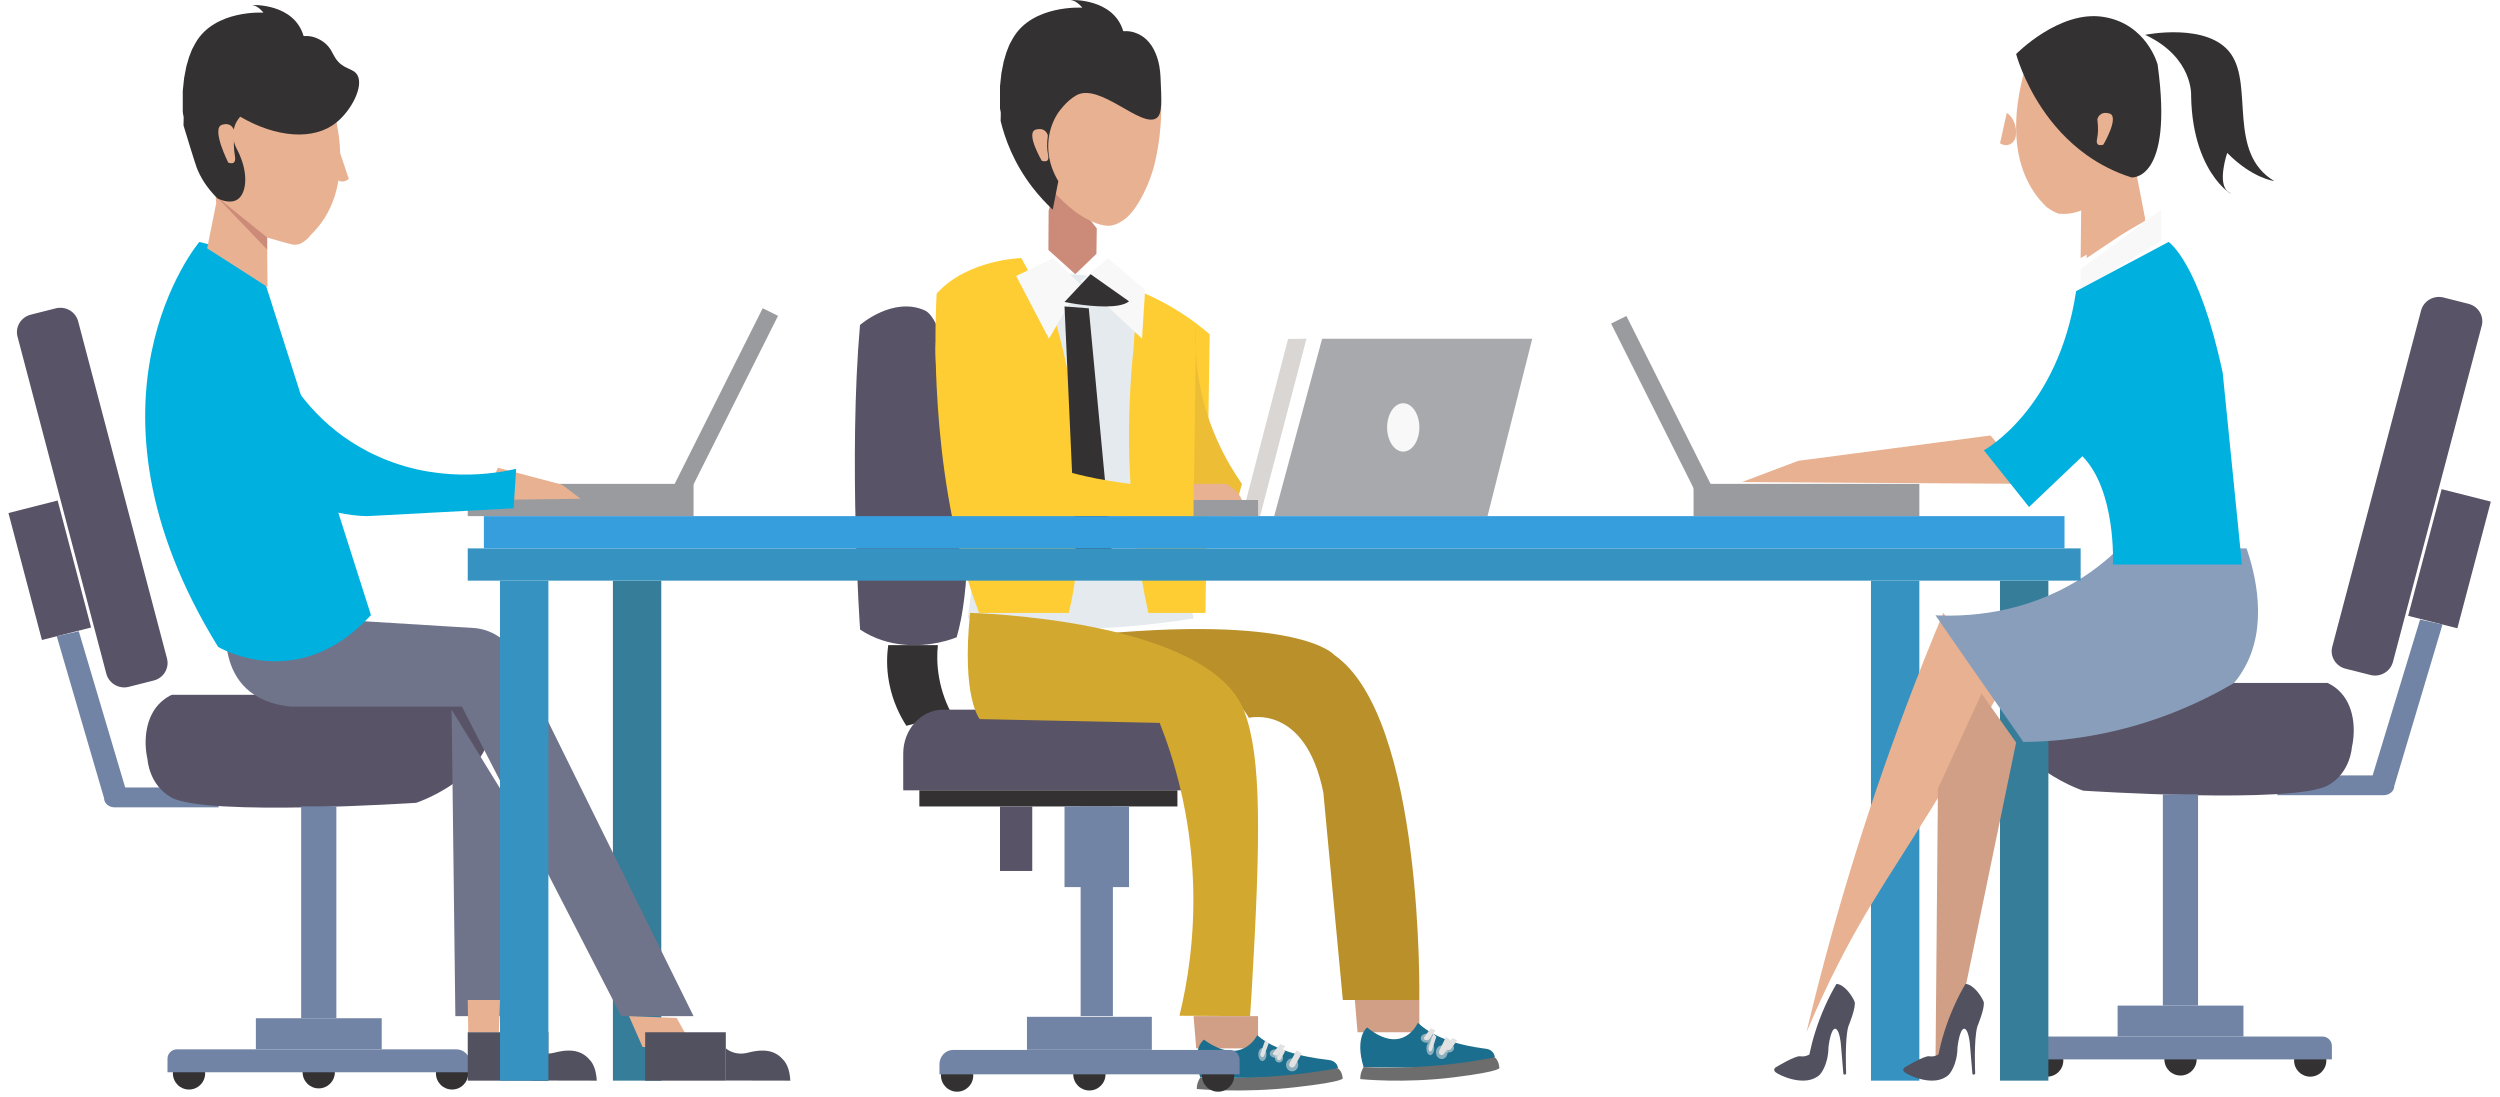 <?xml version="1.0" encoding="UTF-8"?>
<svg width="155px" height="68px" viewBox="0 0 155 68" version="1.1" xmlns="http://www.w3.org/2000/svg" xmlns:xlink="http://www.w3.org/1999/xlink">
    <!-- Generator: Sketch 61.2 (89653) - https://sketch.com -->
    <title>img-default-office</title>
    <desc>Created with Sketch.</desc>
    <g id="Symbols" stroke="none" strokeWidth="1" fill="none" fillRule="evenodd">
        <g id="img-default-office">
            <g>
                <polygon id="Rectangle" fill="#3693C1" transform="translate(117.5, 51.5) rotate(-90) translate(-117.5, -51.5) " points="102 50 133 50 133 53 102 53"></polygon>
                <rect id="Rectangle" fill="#999B9E" x="29" y="30" width="14" height="2"></rect>
                <polygon id="Rectangle" fill="#999B9E" transform="translate(44.777, 25.301) rotate(-63.507) translate(-44.777, -25.301) " points="38.116 24.756 51.436 24.786 51.439 25.847 38.118 25.817"></polygon>
                <rect id="Rectangle" fill="#999B9E" transform="translate(112, 31) rotate(-180) translate(-112, -31) " x="105" y="30" width="14" height="2"></rect>
                <polygon id="Rectangle" fill="#999B9E" transform="translate(103.346, 25.779) rotate(-116.493) translate(-103.346, -25.779) " points="96.687 25.263 110.007 25.234 110.005 26.295 96.684 26.324"></polygon>
                <path d="M111.487,28.571 C115.46,28.047 119.432,27.524 123.405,27 C124.272,28.002 125.132,28.998 126,30 C119.997,29.963 113.995,29.925 108,29.888 C109.162,29.454 110.325,29.012 111.487,28.571 Z" id="Path" fill="#E8B191"></path>
                <path d="M134,13 L134,14.917 L129,18 C129,17.56 129,17.119 129,16.679 C130.669,15.453 132.331,14.226 134,13 Z" id="Path" fill="#F8F8F8"></path>
                <g id="Group" transform="translate(124, 18)" fillRule="nonzero">
                    <path d="M22.968,23.849 L21.417,23.458 C20.809,23.301 20.441,22.69 20.601,22.095 L26.109,1.245 C26.269,0.65 26.893,0.29 27.5,0.446 L29.051,0.838 C29.659,0.994 30.026,1.605 29.867,2.2 L24.359,23.05 C24.199,23.638 23.575,24.006 22.968,23.849 Z" id="Path" fill="#585366"></path>
                    <polygon id="Rectangle" fill="#585366" transform="translate(27.868, 16.641) rotate(14.513) translate(-27.868, -16.641) " points="26.316 12.588 29.462 12.572 29.421 20.694 26.275 20.71"></polygon>
                    <path d="M27.436,20.717 L26.045,20.412 L23.103,30.074 L17.196,30.074 L17.196,31.303 L23.775,31.303 C24.143,31.303 24.446,31.052 24.446,30.731 C25.438,27.396 26.437,24.06 27.436,20.717 Z" id="Path" fill="#7184A6"></path>
                    <path d="M14.518,24.342 L20.305,24.342 C20.481,24.421 20.713,24.554 20.945,24.757 C22,25.689 22.056,27.294 21.816,28.328 C21.816,28.328 21.736,29.901 20.353,30.684 C18.227,31.882 5.156,31.021 5.156,31.021 C5.156,31.021 -0.911,29.024 0.735,24.335 L14.518,24.335 L14.518,24.342 Z" id="Path" fill="#585366"></path>
                    <g transform="translate(1.599, 43.846)">
                        <rect id="Rectangle" fill="#7184A6" x="5.692" y="0.501" width="7.802" height="1.918"></rect>
                        <ellipse id="Oval" fill="#333132" cx="1.327" cy="3.907" rx="1" ry="1"></ellipse>
                        <ellipse id="Oval" fill="#333132" cx="9.593" cy="3.837" rx="1" ry="1"></ellipse>
                        <ellipse id="Oval" fill="#333132" cx="17.635" cy="3.907" rx="1" ry="1"></ellipse>
                        <path d="M18.97,3.837 L0.224,3.837 L0.224,3.249 C0.224,2.787 0.608,2.419 1.071,2.419 L18.387,2.419 C18.715,2.419 18.978,2.678 18.978,2.999 L18.978,3.837 L18.97,3.837 Z" id="Path" fill="#7184A6"></path>
                    </g>
                    <rect id="Rectangle" fill="#7184A6" x="10.097" y="31.248" width="2.182" height="13.099"></rect>
                </g>
                <path d="M77.429,44.506 C77.429,44.506 80.93,43.614 82.048,49.141 L83.256,62 L87.997,62 C87.997,62 88.307,44.468 82.717,40.601 C82.717,40.601 80.563,38.004 67,39.425 C66.992,39.425 75.046,40.379 77.429,44.506 Z" id="Path" fill="#BA902A"></path>
                <path d="M58.149,40 C58.092,40.521 58.084,41.191 58.214,41.954 C58.376,42.924 58.708,43.709 59,44.251 C58.068,44.501 57.128,44.75 56.196,45 C55.823,44.422 55.345,43.509 55.126,42.332 C54.947,41.391 54.988,40.585 55.069,40 L58.149,40 Z" id="Path" fill="#333132"></path>
                <path d="M73.811,49 L56.016,49 C56.008,49 56,48.991 56,48.983 L56,46.722 C56,45.226 57.11,44 58.463,44 L71.536,44 C72.89,44 74,45.226 74,46.722 L74,48.783 C74.007,48.904 73.921,49 73.811,49 Z" id="Path" fill="#585366"></path>
                <rect id="Rectangle" fill="#333132" x="57" y="49" width="16" height="1"></rect>
                <rect id="Rectangle" fill="#585366" x="62" y="50" width="2" height="4"></rect>
                <rect id="Rectangle" fill="#7184A6" fillRule="nonzero" x="67" y="50" width="2" height="13"></rect>
                <rect id="Rectangle" fill="#7184A6" x="66" y="50" width="4" height="5"></rect>
                <polygon id="Path" fill="#CC8A79" fillRule="nonzero" points="68 14.159 67.978 15.738 66.667 17 65 15.496 65.015 13.078 65.504 11"></polygon>
                <path d="M71.995,6.186 C72.037,7.892 71.803,9.281 71.56,10.264 C71.56,10.264 71.426,10.824 71.125,11.523 C70.472,13.033 69.853,13.505 69.694,13.618 C69.192,13.976 68.865,13.992 68.773,14 C68.773,14 68.748,14 68.723,14 C67.794,13.984 66.69,13.147 66.69,13.147 C65.526,12.262 64.639,11.108 64.338,10.694 C63.786,9.37 63.736,7.137 65.543,5.853 C67.25,4.635 70.029,4.7 71.995,6.186 Z" id="Path" fill="#E8B191" fillRule="nonzero"></path>
                <path d="M62.683,17.817 C62.968,17.674 63.278,17.538 63.611,17.419 C66.167,16.526 68.611,17.259 69.929,17.785 C71.286,24.64 72.643,31.487 74,38.341 C74,38.341 65.683,39.824 60,38.341 L62.683,17.817 Z" id="Path" fill="#E4EAED" fillRule="nonzero"></path>
                <path d="M70.282,21.569 C70.064,23.677 69.951,26 70.021,28.515 C70.134,32.062 70.596,35.246 71.198,38 L74.738,38 C74.826,32.246 74.913,26.485 75,20.731 C74.904,20.646 74.799,20.562 74.695,20.469 C73.378,19.377 71.939,18.577 70.518,18 C70.439,19.192 70.361,20.377 70.282,21.569 Z" id="Path" fill="#FECD33"></path>
                <path d="M81.972,21 L95,21 C94.075,24.669 93.151,28.331 92.226,32 C87.818,32 83.409,32 79,32 L81.972,21 Z" id="Path" fill="#A7A9AC"></path>
                <ellipse id="Oval" fill="#F8F8F8" cx="87" cy="26.5" rx="1" ry="1.5"></ellipse>
                <path d="M79.861,21.016 C80.238,21.008 80.623,21 81,21 C80.039,24.669 79.085,28.331 78.124,32 C77.747,32 77.37,32 77,32 C77.954,28.339 78.908,24.677 79.861,21.016 Z" id="Path" fill="#D9D6D3"></path>
                <path d="M53.32,20.149 C53.32,20.149 55.36,18.363 57.336,19.244 C59.313,20.125 60.989,33.822 59.313,39.512 C59.313,39.512 58.886,39.695 58.214,39.838 C57.036,40.084 55.099,40.203 53.327,39.036 C53.32,39.028 52.6,28.347 53.32,20.149 Z" id="Path" fill="#585366"></path>
                <path d="M74.16,20 C74.096,20.903 74.104,21.955 74.263,23.105 C74.702,26.292 76.059,28.649 77,30.004 C76.816,30.669 76.633,31.335 76.449,32 L74,32 C74.056,28 74.112,24 74.16,20 Z" id="Path" fill="#EDBD35"></path>
                <rect id="Rectangle" fill="#999B9E" transform="translate(73.5, 31.5) rotate(-180) translate(-73.5, -31.5) " x="69" y="31" width="9" height="1"></rect>
                <path d="M63.32,16 C63.32,16 59.967,16.081 58.071,18.205 C58.071,18.205 58.055,18.447 58.04,18.875 C57.939,21.379 57.807,30.384 60.703,38 L66.262,38 C66.262,38 68.398,30.134 65.402,19.796 L63.32,16 Z" id="Path" fill="#FECD33"></path>
                <g id="Group" transform="translate(0, 19)" fillRule="nonzero">
                    <path d="M7.986,23.583 L9.537,23.19 C10.145,23.033 10.512,22.421 10.353,21.824 L4.845,0.919 C4.685,0.322 4.061,-0.039 3.454,0.118 L1.903,0.51 C1.295,0.667 0.927,1.28 1.087,1.876 L6.595,22.782 C6.755,23.371 7.379,23.74 7.986,23.583 Z" id="Path" fill="#585366"></path>
                    <polygon id="Rectangle" fill="#585366" transform="translate(3.086, 16.356) rotate(165.487) translate(-3.086, -16.356) " points="1.495 12.278 4.641 12.292 4.677 20.434 1.531 20.42"></polygon>
                    <path d="M3.517,20.443 L4.884,20.136 L7.762,29.824 L13.558,29.824 L13.558,31.056 L7.107,31.056 C6.747,31.056 6.451,30.805 6.451,30.483 C5.476,27.139 4.501,23.795 3.517,20.443 Z" id="Path" fill="#7184A6"></path>
                    <path d="M16.444,24.077 L10.656,24.077 C10.48,24.156 10.249,24.289 10.017,24.493 C8.962,25.428 8.906,27.037 9.145,28.073 C9.145,28.073 9.225,29.651 10.608,30.436 C12.735,31.637 25.805,30.774 25.805,30.774 C25.805,30.774 31.873,28.772 30.226,24.069 L16.444,24.069 L16.444,24.077 Z" id="Path" fill="#585366"></path>
                    <g transform="translate(10.181, 43.963)">
                        <polygon id="Rectangle" fill="#7184A6" transform="translate(9.585, 1.13) rotate(-180) translate(-9.585, -1.13) " points="5.684 0.168 13.487 0.168 13.487 2.092 5.684 2.092"></polygon>
                        <ellipse id="Oval" fill="#333132" cx="17.847" cy="3.588" rx="1" ry="1"></ellipse>
                        <ellipse id="Oval" fill="#333132" cx="9.58" cy="3.517" rx="1" ry="1"></ellipse>
                        <ellipse id="Oval" fill="#333132" cx="1.538" cy="3.588" rx="1" ry="1"></ellipse>
                        <path d="M0.211,3.517 L18.958,3.517 L18.958,2.928 C18.958,2.465 18.574,2.096 18.11,2.096 L0.795,2.096 C0.467,2.096 0.203,2.355 0.203,2.677 L0.203,3.517 L0.211,3.517 Z" id="Path" fill="#7184A6"></path>
                    </g>
                    <polygon id="Rectangle" fill="#7184A6" transform="translate(19.763, 37.563) rotate(-180) translate(-19.763, -37.563) " points="18.672 30.996 20.854 30.996 20.854 44.13 18.672 44.13"></polygon>
                </g>
                <polygon id="Path" fill="#D19F86" fillRule="nonzero" points="88 62 88 64 84.167 64 84 62"></polygon>
                <polygon id="Rectangle" fill="#367D99" transform="translate(39.5, 51.5) rotate(-90) translate(-39.5, -51.5) " points="24 50 55 50 55 53 24 53"></polygon>
                <path d="M14.119,38 C14.119,38 12.936,43.3 18.035,43.811 L28.639,43.811 L38.517,63 L43,63 C39.284,55.473 35.568,47.946 31.852,40.419 C31.7,40.179 31.412,39.804 30.933,39.477 C30.341,39.078 29.766,38.974 29.47,38.942 L14.119,38 Z" id="Path" fill="#70748B" fillRule="nonzero"></path>
                <polygon id="Path" fill="#E8B191" fillRule="nonzero" points="41.957 63.114 43 65 39.839 64.915 39 63"></polygon>
                <rect id="Rectangle" fill="#525160" fillRule="nonzero" x="40" y="64" width="5" height="3"></rect>
                <path d="M45.008,65 C45.008,65 45.518,65.489 46.385,65.263 C47.6,64.947 48.195,65.256 48.613,65.767 C48.768,65.955 48.961,66.308 49,67 C47.669,67 46.331,66.992 45,66.992 C45.008,66.323 45.008,65.662 45.008,65 Z" id="Path" fill="#525160" fillRule="nonzero"></path>
                <polygon id="Rectangle" fill="#367D99" transform="translate(125.5, 51.5) rotate(-90) translate(-125.5, -51.5) " points="110 50 141 50 141 53 110 53"></polygon>
                <path d="M125.99,3 C125.781,3.502 123.768,8.581 126.162,11.991 C126.514,12.493 126.895,12.841 126.895,12.841 C127.015,12.93 127.157,13.027 127.329,13.117 C127.434,13.165 127.531,13.214 127.621,13.246 C127.688,13.254 127.763,13.262 127.838,13.262 C128.459,13.279 128.99,13.1 129.402,12.89 C129.394,13.926 129.387,14.963 129.372,16 C130.584,15.19 131.796,14.38 133,13.57 L132.454,10.743 C132.237,9.877 131.878,8.824 131.257,7.738 C129.589,4.806 127.112,3.502 125.99,3 Z" id="Path" fill="#E8B191"></path>
                <path d="M124.42,7 C124.278,7.631 124.142,8.253 124,8.884 C124.385,9.127 124.782,8.965 124.93,8.613 C125.107,8.181 124.953,7.333 124.42,7 Z" id="Path" fill="#E8B191"></path>
                <polygon id="Path" fill="#70748B" fillRule="nonzero" points="28 44 28.232 63 28.765 63 31.283 63 32 63 31.923 50.379"></polygon>
                <polygon id="Path" fill="#E8B191" fillRule="nonzero" points="30.931 64 29.031 64 29 62 31 62"></polygon>
                <rect id="Rectangle" fill="#525160" fillRule="nonzero" x="29" y="64" width="5" height="3"></rect>
                <path d="M33.008,65 C33.008,65 33.518,65.489 34.385,65.263 C35.6,64.947 36.195,65.256 36.613,65.767 C36.768,65.955 36.961,66.308 37,67 C35.669,67 34.331,66.992 33,66.992 C33.008,66.323 33.008,65.662 33.008,65 Z" id="Path" fill="#525160" fillRule="nonzero"></path>
                <path d="M74.008,30 L76.008,30 C76.008,30 76.729,30.329 77,31 L74,31 L74,30 L74.008,30 Z" id="Path" fill="#E8B191" fillRule="nonzero"></path>
                <path d="M34.844,30.05 C33.519,29.697 32.194,29.353 30.869,29 C30.582,29.664 30.294,30.336 30,31 C32.002,30.975 34.005,30.95 36,30.924 C35.617,30.639 35.227,30.345 34.844,30.05 Z" id="Path" fill="#E8B191"></path>
                <path d="M120.486,38 C119.696,39.88 118.923,41.823 118.173,43.814 C115.522,50.857 113.515,57.631 112,64 C112.298,63.302 112.814,62.112 113.515,60.669 C115.82,55.957 117.666,53.633 120.921,48.208 C121.631,47.026 122.719,45.178 124,42.838 C122.831,41.22 121.663,39.61 120.486,38 Z" id="Path" fill="#E8B191"></path>
                <path d="M120.152,48.895 C120.104,54.596 120.048,60.298 120,66 C120.602,64.506 121.196,63.005 121.798,61.511 C122.865,56.355 123.933,51.191 125,46.036 C124.286,45.024 123.571,44.012 122.857,43 C121.958,44.959 121.059,46.927 120.152,48.895 Z" id="Path" fill="#D19F86"></path>
                <path d="M121.862,61 C121.621,61.407 121.381,61.862 121.156,62.371 C120.661,63.475 120.361,64.509 120.181,65.378 C120.181,65.378 119.933,65.543 119.618,65.488 C119.303,65.433 118.08,66.185 118.08,66.185 C118.08,66.185 117.9,66.31 118.08,66.475 C118.26,66.639 119.926,67.469 120.826,66.631 C120.826,66.631 121.351,66.091 121.366,64.924 C121.366,64.924 121.486,63.812 121.772,63.78 C121.772,63.78 122.079,63.694 122.162,65.057 L122.289,66.584 C122.289,66.584 122.372,66.702 122.462,66.561 C122.462,66.561 122.364,64.431 122.597,63.639 C122.597,63.639 123.107,62.418 122.98,62.089 C122.844,61.775 122.387,61.047 121.862,61 Z" id="Path" fill="#525160"></path>
                <path d="M113.862,61 C113.621,61.407 113.381,61.862 113.156,62.371 C112.661,63.475 112.361,64.509 112.181,65.378 C112.181,65.378 111.933,65.543 111.618,65.488 C111.303,65.433 110.08,66.185 110.08,66.185 C110.08,66.185 109.9,66.31 110.08,66.475 C110.26,66.639 111.926,67.469 112.826,66.631 C112.826,66.631 113.351,66.091 113.366,64.924 C113.366,64.924 113.486,63.812 113.772,63.78 C113.772,63.78 114.079,63.694 114.162,65.057 L114.289,66.584 C114.289,66.584 114.372,66.702 114.462,66.561 C114.462,66.561 114.364,64.431 114.597,63.639 C114.597,63.639 115.107,62.418 114.98,62.089 C114.844,61.775 114.387,61.047 113.862,61 Z" id="Path" fill="#525160"></path>
                <path d="M131.36,34.016 C130.696,34.66 129.888,35.329 128.904,35.94 C125.424,38.101 121.872,38.239 120,38.149 L120.528,38.916 L125.448,46 C126.704,45.992 128.12,45.886 129.648,45.617 C133.432,44.957 136.416,43.571 138.496,42.356 C138.704,42.12 138.88,41.875 139.024,41.63 C140.752,38.859 139.752,35.353 139.288,34 C136.648,34 134.008,34.008 131.36,34.016 Z" id="Path" fill="#899EBB"></path>
                <path d="M133,2.159 C133,2.159 136.951,1.354 138.331,3.364 C139.718,5.374 138.094,9.487 141,11.223 C141,11.223 139.661,11.074 138.086,9.479 C138.086,9.479 137.416,11.45 138.184,11.911 C138.951,12.365 135.939,11.184 135.849,5.944 C135.849,5.952 136.012,3.567 133,2.159 Z" id="Path" fill="#333132"></path>
                <path d="M125,3.35 C125,3.35 125.416,4.948 126.606,6.724 C127.266,7.712 128.171,8.757 129.378,9.617 C130.168,10.179 131.081,10.661 132.149,10.999 C132.149,10.999 134.774,11.28 133.772,4 C133.772,4 133.103,1.461 130.389,1.044 C127.666,0.626 125,3.35 125,3.35 Z" id="Path" fill="#333132"></path>
                <path d="M123,27.916 C123,27.916 127.612,25.426 128.718,18.052 L134.451,15 C134.451,15 136.341,16.221 137.808,23.12 L139,35 L131,35 C131,35 131.227,30.446 129.11,28.285 L125.8,31.434 L123,27.916 Z" id="Path" fill="#00B0DF"></path>
                <path d="M129.033,13.042 C129.025,14.028 129.016,15.014 129,16 C130.336,15.23 131.672,14.459 133,13.689 L132.398,11" id="Path" fill="#E8B191"></path>
                <path d="M65.293,16 C65.865,16.546 66.429,17.093 67,17.639 L65.034,21 L63,17.109 C63.77,16.745 64.531,16.373 65.293,16 Z" id="Path" fill="#F8F8F8"></path>
                <path d="M67,17.441 C67.567,16.964 68.135,16.477 68.702,16 C69.471,16.66 70.231,17.311 71,17.97 C70.933,18.977 70.865,19.984 70.808,21 C69.529,19.802 68.26,18.622 67,17.441 Z" id="Path" fill="#F8F8F8"></path>
                <path d="M12.358,15 C12.358,15 4.078,24.801 13.522,40.105 C13.522,40.105 18.444,43.098 23,38.138 L16.39,17.389 C16.399,17.389 15.942,15.812 12.358,15 Z" id="Path" fill="#00B0DF"></path>
                <polygon id="Rectangle" fill="#3693C1" transform="translate(32.5, 51.5) rotate(-90) translate(-32.5, -51.5) " points="17 50 48 50 48 53 17 53"></polygon>
                <path d="M71.952,4.768 C71.928,4.334 71.873,3.836 71.637,3.281 C71.504,2.96 71.307,2.662 71.056,2.429 C70.859,2.252 70.639,2.124 70.395,2.035 C70.223,1.971 70.042,1.939 69.861,1.931 C69.845,1.931 69.641,1.939 69.641,1.931 C69.028,-0.127 66.394,0.002 66.394,0.002 C66.779,0.05 67.102,0.476 67.102,0.476 C67.102,0.476 64.02,0.275 62.81,2.357 C62.802,2.373 62.786,2.397 62.778,2.413 C62.763,2.437 62.747,2.461 62.739,2.486 C62.723,2.51 62.715,2.534 62.7,2.558 C62.684,2.582 62.676,2.606 62.66,2.63 C62.645,2.654 62.637,2.678 62.621,2.703 C62.605,2.727 62.597,2.751 62.582,2.775 C62.574,2.799 62.558,2.823 62.55,2.855 C62.542,2.879 62.527,2.904 62.519,2.936 C62.511,2.96 62.495,2.984 62.487,3.016 C62.48,3.04 62.464,3.064 62.456,3.096 C62.448,3.121 62.432,3.145 62.424,3.177 C62.417,3.201 62.409,3.225 62.393,3.257 C62.385,3.281 62.377,3.305 62.369,3.338 C62.362,3.362 62.354,3.386 62.346,3.418 C62.338,3.442 62.33,3.466 62.322,3.498 C62.314,3.522 62.307,3.547 62.299,3.579 C62.291,3.603 62.283,3.627 62.275,3.659 C62.267,3.683 62.259,3.715 62.252,3.74 C62.244,3.764 62.236,3.788 62.228,3.82 C62.22,3.844 62.212,3.868 62.212,3.9 C62.204,3.924 62.197,3.949 62.197,3.981 C62.189,4.005 62.189,4.029 62.181,4.061 C62.173,4.085 62.173,4.109 62.165,4.141 C62.157,4.166 62.157,4.19 62.149,4.222 C62.141,4.246 62.141,4.27 62.134,4.302 C62.126,4.326 62.126,4.35 62.118,4.383 C62.11,4.407 62.11,4.431 62.102,4.463 C62.094,4.487 62.094,4.511 62.086,4.543 C62.086,4.568 62.079,4.592 62.079,4.616 C62.079,4.64 62.071,4.664 62.071,4.688 C62.071,4.712 62.063,4.736 62.063,4.76 C62.063,4.785 62.055,4.809 62.055,4.833 C62.055,4.857 62.047,4.881 62.047,4.905 C62.047,4.929 62.039,4.953 62.039,4.977 C62.039,5.002 62.031,5.026 62.031,5.05 C62.031,5.074 62.024,5.098 62.024,5.122 C62.024,5.146 62.024,5.17 62.016,5.195 C62.016,5.219 62.016,5.243 62.008,5.267 C62.008,5.291 62.008,5.315 62,5.339 C62,5.363 62,5.387 62,5.412 C62,5.436 62,5.46 62,5.484 C62,5.508 62,5.532 62,5.548 C62,5.572 62,5.596 62,5.613 C62,5.637 62,5.661 62,5.677 C62,5.701 62,5.717 62,5.741 C62,5.765 62,5.781 62,5.805 C62,5.83 62,5.846 62,5.87 C62,5.894 62,5.91 62,5.934 C62,5.958 62,5.974 62,5.998 C62,6.022 62,6.039 62,6.063 C62,6.079 62,6.103 62,6.119 C62,6.135 62,6.159 62,6.175 C62,6.191 62,6.215 62,6.232 C62,6.248 62,6.272 62,6.288 C62,6.304 62,6.328 62,6.344 C62,6.36 62,6.376 62,6.4 C62,6.416 62,6.432 62,6.449 C62,6.465 62,6.481 62,6.497 C62,6.513 62,6.529 62,6.545 C62,6.561 62,6.577 62,6.593 C62,6.609 62,6.625 62,6.641 C62,6.658 62,6.674 62,6.69 C62,6.706 62,6.722 62,6.73 C62,6.746 62,6.754 62.008,6.77 C62.008,6.786 62.008,6.794 62.016,6.81 C62.016,6.826 62.016,6.834 62.024,6.85 C62.024,6.867 62.024,6.875 62.031,6.891 C62.031,6.899 62.031,6.915 62.039,6.923 C62.039,6.931 62.039,6.947 62.047,6.955 C62.047,6.963 62.047,6.979 62.047,6.987 C62.047,6.995 62.047,7.003 62.047,7.019 C62.047,7.027 62.047,7.035 62.047,7.043 C62.047,7.051 62.047,7.059 62.047,7.068 C62.047,7.076 62.047,7.084 62.047,7.092 C62.047,7.1 62.047,7.108 62.047,7.116 C62.047,7.124 62.047,7.132 62.047,7.14 C62.047,7.148 62.047,7.156 62.047,7.156 C62.047,7.164 62.047,7.252 62.039,7.502 C62.307,8.595 62.841,10.098 64.012,11.617 C64.421,12.148 64.854,12.606 65.27,13 C65.388,12.413 65.498,11.818 65.616,11.232 C64.909,10.066 64.83,8.796 65.231,7.727 C65.333,7.453 65.467,7.188 65.632,6.955 C65.632,6.955 66.103,6.264 66.732,5.91 C68.187,5.09 70.796,8.008 71.724,7.309 C72.062,7.043 72.023,6.28 71.952,4.768 Z" id="Path" fill="#333132" fillRule="nonzero"></path>
                <path d="M60.145,38 C60.145,38 74.999,38.348 77.153,44.122 C78.215,46.973 78.176,51.767 77.598,61.583 C77.559,62.182 77.528,62.676 77.505,63 C76.045,62.992 74.585,62.984 73.126,62.976 C73.625,60.935 74.093,58.092 73.969,54.699 C73.812,50.415 72.766,47.006 71.9,44.819 L60.746,44.584 C60.746,44.584 59.606,43.28 60.145,38 Z" id="Path" fill="#D3A82F"></path>
                <path d="M64.966,8.399 C64.966,8.399 64.855,7.858 64.215,8.036 C63.567,8.221 64.59,9.968 64.59,9.968 C64.686,9.994 64.833,10.027 64.922,9.961 C65.04,9.876 64.995,9.665 64.973,9.553 C64.922,9.295 64.892,8.92 64.966,8.399 Z" id="Path" fill="#E8B191" fillRule="nonzero"></path>
                <path d="M67.616,17 L66,18.721 C66,18.721 66.302,18.787 66.749,18.853 C67.742,18.998 69.426,19.157 70,18.682 L67.616,17 Z" id="Path" fill="#333132" fillRule="nonzero"></path>
                <polygon id="Path" fill="#333132" fillRule="nonzero" points="66 19 66.728 35 69 35 67.504 19.115"></polygon>
                <path d="M58.117,21.001 C58.349,20.96 58.652,23.031 59.527,24.664 C60.976,27.353 64.61,30.01 74,30.286 L74,32 C69.01,32 64.029,32 59.039,32 C58.373,26.72 57.73,21.074 58.117,21.001 Z" id="Path" fill="#FECD33"></path>
                <rect id="Rectangle" fill="#3693C1" x="29" y="34" width="100" height="2"></rect>
                <rect id="Rectangle" fill="#379EDD" x="30" y="32" width="98" height="2"></rect>
                <path d="M15.897,18 C15.986,18.652 16.956,24.968 22.812,27.995 C26.913,30.117 30.884,29.322 32,29.068 C31.951,29.886 31.895,30.697 31.846,31.515 C28.821,31.674 25.805,31.841 22.78,32 C22.327,32 18.008,31.889 15.516,28.417 C13.381,25.437 13.494,21.218 15.897,18 Z" id="Path" fill="#00B0DF"></path>
                <g id="Group" transform="translate(84, 63)">
                    <path d="M8.679,2.553 C8.679,2.553 8.664,2.106 8.153,2.027 C7.642,1.948 5.26,1.711 3.908,0.412 C3.908,0.412 3.006,2.501 0.759,0.702 C0.759,0.702 -0.023,1.281 0.541,3.159 C0.541,3.159 5.929,3.282 6.801,3.062 C6.808,3.062 8.499,2.729 8.679,2.553 Z" id="Path" fill="#1C6E8E"></path>
                    <path d="M0.541,3.159 C0.541,3.159 0.316,3.51 0.338,3.905 C0.338,3.905 3.043,4.185 6.162,3.791 C9.273,3.404 8.957,3.185 8.957,3.185 C8.957,3.185 8.942,2.773 8.679,2.553 C7.101,2.86 5.328,3.097 3.382,3.168 C2.39,3.211 1.443,3.203 0.541,3.159 Z" id="Path" fill="#6D6D6D"></path>
                    <g transform="translate(5.072, 0.877)" fill="#E2E2E2" id="Path">
                        <path d="M0.634,1.211 L0.634,1.211 C0.72,1.244 0.821,1.222 0.879,1.166 L1.282,0.617 L0.979,0.482 L0.576,1.031 C0.519,1.088 0.547,1.166 0.634,1.211 Z"></path>
                        <path d="M0.36,1.099 C0.36,1.256 0.519,1.379 0.72,1.379 C0.922,1.379 1.08,1.256 1.08,1.099 C1.08,0.942 0.922,0.818 0.72,0.818 C0.519,0.83 0.36,0.953 0.36,1.099 Z" opacity="0.56"></path>
                    </g>
                    <g transform="translate(4.509, 0.877)" fill="#E2E2E2" id="Path">
                        <path d="M0.792,1.514 L0.792,1.514 C0.879,1.564 0.979,1.53 1.037,1.446 L1.44,0.622 L1.138,0.42 L0.735,1.244 C0.677,1.345 0.706,1.463 0.792,1.514 Z"></path>
                        <path d="M0.519,1.362 C0.519,1.598 0.677,1.783 0.879,1.783 C1.08,1.783 1.239,1.598 1.239,1.362 C1.239,1.127 1.08,0.942 0.879,0.942 C0.677,0.942 0.519,1.127 0.519,1.362 Z" opacity="0.56"></path>
                    </g>
                    <g transform="translate(3.757, 0.627)" fill="#E2E2E2" id="Path">
                        <path d="M0.864,1.54 L0.864,1.54 C0.922,1.59 0.989,1.557 1.027,1.473 L1.296,0.649 L1.095,0.447 L0.826,1.271 C0.797,1.355 0.816,1.49 0.864,1.54 Z"></path>
                        <path d="M0.682,1.372 C0.682,1.607 0.787,1.792 0.922,1.792 C1.056,1.792 1.162,1.607 1.162,1.372 C1.162,1.136 1.056,0.951 0.922,0.951 C0.787,0.968 0.682,1.153 0.682,1.372 Z" opacity="0.56"></path>
                    </g>
                    <g transform="translate(3.569, 0)" fill="#E2E2E2" id="Path">
                        <path d="M0.792,1.48 L0.792,1.48 C0.879,1.514 0.979,1.491 1.037,1.435 L1.44,0.886 L1.138,0.751 L0.735,1.301 C0.677,1.357 0.706,1.435 0.792,1.48 Z"></path>
                        <path d="M0.519,1.368 C0.519,1.525 0.677,1.648 0.879,1.648 C1.08,1.648 1.239,1.525 1.239,1.368 C1.239,1.211 1.08,1.088 0.879,1.088 C0.677,1.088 0.519,1.222 0.519,1.368 Z" opacity="0.56"></path>
                    </g>
                </g>
                <polygon id="Path" fill="#D19F86" fillRule="nonzero" points="78 63 78 65 74.167 65 74 63"></polygon>
                <g id="Group" transform="translate(74, 64)">
                    <path d="M8.953,2.223 C8.953,2.223 8.937,1.797 8.401,1.721 C7.865,1.646 5.366,1.421 3.947,0.184 C3.947,0.184 3.001,2.173 0.645,0.46 C0.645,0.46 -0.175,1.011 0.416,2.799 C0.416,2.799 6.068,2.916 6.982,2.708 C6.982,2.708 8.763,2.39 8.953,2.223 Z" id="Path" fill="#1C6E8E"></path>
                    <path d="M0.416,2.808 C0.416,2.808 0.18,3.142 0.203,3.518 C0.203,3.518 3.041,3.786 6.312,3.409 C9.575,3.042 9.244,2.833 9.244,2.833 C9.244,2.833 9.228,2.44 8.953,2.231 C7.297,2.524 5.437,2.749 3.396,2.816 C2.355,2.85 1.354,2.841 0.416,2.808 Z" id="Path" fill="#6D6D6D"></path>
                    <g transform="translate(4.948, 0.836)" fill="#E2E2E2" id="Path">
                        <path d="M1.073,1.329 L1.073,1.329 C1.163,1.377 1.269,1.345 1.329,1.265 L1.753,0.481 L1.435,0.288 L1.012,1.073 C0.952,1.153 0.982,1.281 1.073,1.329 Z"></path>
                        <path d="M0.786,1.185 C0.786,1.409 0.952,1.586 1.163,1.586 C1.375,1.586 1.541,1.409 1.541,1.185 C1.541,0.961 1.375,0.785 1.163,0.785 C0.952,0.785 0.786,0.961 0.786,1.185 Z" opacity="0.56"></path>
                    </g>
                    <g transform="translate(4.16, 0.209)" fill="#E2E2E2" id="Path">
                        <path d="M1.078,1.506 L1.078,1.506 C1.138,1.538 1.209,1.516 1.249,1.463 L1.531,0.94 L1.319,0.812 L1.037,1.335 C0.997,1.388 1.017,1.474 1.078,1.506 Z"></path>
                        <path d="M0.886,1.399 C0.886,1.548 0.997,1.666 1.138,1.666 C1.279,1.666 1.39,1.548 1.39,1.399 C1.39,1.249 1.279,1.132 1.138,1.132 C0.997,1.143 0.886,1.26 0.886,1.399 Z" opacity="0.56"></path>
                    </g>
                    <g transform="translate(3.941, 0.209)" fill="#E2E2E2" id="Path">
                        <path d="M1.069,1.217 L1.069,1.217 C1.16,1.249 1.266,1.228 1.326,1.175 L1.749,0.651 L1.432,0.523 L1.009,1.046 C0.948,1.1 0.979,1.175 1.069,1.217 Z"></path>
                        <path d="M0.782,1.11 C0.782,1.26 0.948,1.377 1.16,1.377 C1.371,1.377 1.538,1.26 1.538,1.11 C1.538,0.961 1.371,0.844 1.16,0.844 C0.948,0.844 0.782,0.961 0.782,1.11 Z" opacity="0.56"></path>
                    </g>
                    <g transform="translate(3.372, 0.209)" fill="#E2E2E2" id="Path">
                        <path d="M0.836,1.313 L0.836,1.313 C0.896,1.361 0.967,1.329 1.007,1.249 L1.289,0.464 L1.078,0.272 L0.796,1.057 C0.755,1.137 0.776,1.265 0.836,1.313 Z"></path>
                        <path d="M0.645,1.169 C0.645,1.393 0.755,1.57 0.896,1.57 C1.037,1.57 1.148,1.393 1.148,1.169 C1.148,0.945 1.037,0.769 0.896,0.769 C0.755,0.769 0.645,0.945 0.645,1.169 Z" opacity="0.56"></path>
                    </g>
                </g>
                <g id="Group" transform="translate(58, 63)" fillRule="nonzero">
                    <rect id="Rectangle" fill="#7184A6" x="5.671" y="0.042" width="7.742" height="2.047"></rect>
                    <ellipse id="Oval" fill="#333132" cx="1.341" cy="3.685" rx="1" ry="1"></ellipse>
                    <ellipse id="Oval" fill="#333132" cx="9.542" cy="3.61" rx="1" ry="1"></ellipse>
                    <ellipse id="Oval" fill="#333132" cx="17.522" cy="3.685" rx="1" ry="1"></ellipse>
                    <path d="M18.846,3.61 L0.246,3.61 L0.246,2.983 C0.246,2.49 0.627,2.097 1.087,2.097 L18.267,2.097 C18.593,2.097 18.854,2.373 18.854,2.716 L18.854,3.61 L18.846,3.61 Z" id="Path" fill="#7184A6"></path>
                </g>
                <g id="Group" transform="translate(11, 0)">
                    <path d="M8.902,13.845 C8.617,14.229 8.293,14.541 8.293,14.541 C8.139,14.741 7.985,14.877 7.869,14.957 C7.669,15.101 7.553,15.133 7.507,15.149 C7.391,15.173 7.268,15.173 7.252,15.173 C7.252,15.173 7.191,15.173 7.121,15.157 C6.983,15.133 6.374,14.965 5.557,14.725 C5.572,15.749 5.58,16.774 5.588,17.798 C4.339,16.998 3.091,16.19 1.842,15.397 L2.405,12.604 C2.135,9.899 3.183,7.331 5.156,5.97 C6.728,4.89 8.393,4.914 9.064,4.962 C9.287,5.458 11.368,10.476 8.902,13.845 Z" id="Path" fill="#E8B191"></path>
                    <path d="M10.096,9.515 L10.628,11.092 C10.628,11.092 10.297,11.388 9.981,11.188 C9.665,10.988 10.096,9.515 10.096,9.515 Z" id="Path" fill="#E8B191"></path>
                    <polygon id="Path" fill="#CC8A79" points="5.565 14.725 2.435 12.204 5.565 15.477"></polygon>
                    <path d="M11.16,4.658 C10.898,4.193 10.258,4.337 9.78,3.577 C9.595,3.289 9.534,3.033 9.21,2.729 C9.017,2.553 8.802,2.425 8.563,2.337 C8.393,2.273 8.216,2.241 8.039,2.233 C8.023,2.233 7.823,2.241 7.823,2.233 C7.222,0.184 4.64,0.312 4.64,0.312 C5.017,0.36 5.333,0.784 5.333,0.784 C5.333,0.784 2.312,0.584 1.125,2.657 C1.118,2.673 1.102,2.697 1.094,2.713 C1.079,2.737 1.064,2.761 1.056,2.785 C1.04,2.809 1.033,2.833 1.017,2.857 C1.002,2.881 0.994,2.905 0.979,2.929 C0.963,2.953 0.956,2.977 0.94,3.001 C0.925,3.025 0.917,3.049 0.902,3.073 C0.894,3.097 0.879,3.121 0.871,3.153 C0.863,3.177 0.848,3.201 0.84,3.233 C0.832,3.257 0.817,3.281 0.809,3.313 C0.802,3.337 0.786,3.361 0.778,3.393 C0.771,3.417 0.755,3.441 0.748,3.473 C0.74,3.497 0.732,3.521 0.717,3.553 C0.709,3.577 0.701,3.601 0.694,3.633 C0.686,3.657 0.678,3.681 0.671,3.713 C0.663,3.737 0.655,3.761 0.647,3.793 C0.64,3.817 0.632,3.841 0.624,3.873 C0.617,3.897 0.609,3.921 0.601,3.953 C0.593,3.977 0.586,4.001 0.578,4.033 C0.57,4.057 0.563,4.081 0.555,4.113 C0.547,4.137 0.54,4.161 0.54,4.193 C0.532,4.217 0.524,4.241 0.524,4.273 C0.516,4.297 0.516,4.321 0.509,4.354 C0.501,4.378 0.501,4.402 0.493,4.434 C0.486,4.458 0.486,4.482 0.478,4.514 C0.47,4.538 0.47,4.562 0.462,4.594 C0.455,4.618 0.455,4.642 0.447,4.674 C0.439,4.698 0.439,4.722 0.432,4.754 C0.424,4.778 0.424,4.802 0.416,4.834 C0.408,4.858 0.408,4.882 0.408,4.906 C0.408,4.93 0.401,4.954 0.401,4.978 C0.401,5.002 0.393,5.026 0.393,5.05 C0.393,5.074 0.385,5.098 0.385,5.122 C0.385,5.146 0.378,5.17 0.378,5.194 C0.378,5.218 0.37,5.242 0.37,5.266 C0.37,5.29 0.362,5.314 0.362,5.338 C0.362,5.362 0.355,5.386 0.355,5.41 C0.355,5.434 0.355,5.458 0.347,5.482 C0.347,5.506 0.347,5.53 0.339,5.554 C0.339,5.578 0.339,5.602 0.331,5.626 C0.331,5.65 0.331,5.674 0.331,5.698 C0.331,5.722 0.331,5.746 0.331,5.77 C0.331,5.794 0.331,5.818 0.331,5.834 C0.331,5.858 0.331,5.882 0.331,5.898 C0.331,5.922 0.331,5.946 0.331,5.962 C0.331,5.986 0.331,6.002 0.331,6.026 C0.331,6.05 0.331,6.066 0.331,6.09 C0.331,6.114 0.331,6.13 0.331,6.154 C0.331,6.178 0.331,6.194 0.331,6.218 C0.331,6.242 0.331,6.258 0.331,6.282 C0.331,6.306 0.331,6.322 0.331,6.346 C0.331,6.362 0.331,6.386 0.331,6.402 C0.331,6.418 0.331,6.442 0.331,6.458 C0.331,6.474 0.331,6.498 0.331,6.514 C0.331,6.53 0.331,6.554 0.331,6.57 C0.331,6.586 0.331,6.61 0.331,6.626 C0.331,6.642 0.331,6.658 0.331,6.682 C0.331,6.698 0.331,6.714 0.331,6.73 C0.331,6.746 0.331,6.762 0.331,6.778 C0.331,6.794 0.331,6.81 0.331,6.826 C0.331,6.842 0.331,6.858 0.331,6.874 C0.331,6.89 0.331,6.906 0.331,6.922 C0.331,6.938 0.331,6.954 0.339,6.97 C0.339,6.986 0.339,7.002 0.339,7.01 C0.339,7.026 0.339,7.034 0.347,7.05 C0.347,7.066 0.347,7.074 0.355,7.09 C0.355,7.106 0.355,7.114 0.362,7.13 C0.362,7.146 0.362,7.154 0.37,7.17 C0.37,7.178 0.37,7.194 0.378,7.202 C0.378,7.21 0.378,7.226 0.385,7.234 C0.385,7.242 0.385,7.259 0.385,7.267 C0.385,7.275 0.385,7.283 0.385,7.299 C0.385,7.307 0.385,7.315 0.385,7.323 C0.385,7.331 0.385,7.339 0.385,7.347 C0.385,7.355 0.385,7.363 0.385,7.371 C0.385,7.379 0.385,7.387 0.385,7.395 C0.385,7.403 0.385,7.411 0.385,7.419 C0.385,7.427 0.385,7.435 0.385,7.435 C0.385,7.443 0.385,7.531 0.378,7.779 C0.47,8.091 0.609,8.555 0.786,9.115 C1.017,9.851 1.133,10.22 1.202,10.412 C1.395,10.9 1.75,11.58 2.489,12.308 C2.667,12.388 3.283,12.652 3.715,12.372 C4.308,11.988 4.447,10.66 3.669,9.211 C3.599,9.083 3.368,8.603 3.499,8.003 C3.584,7.611 3.784,7.355 3.892,7.234 C6.127,8.539 8.462,8.731 9.865,7.587 C10.798,6.826 11.553,5.354 11.16,4.658 Z" id="Path" fill="#333132" fillRule="nonzero"></path>
                    <path d="M3.545,8.179 C3.545,8.179 3.43,7.523 2.759,7.739 C2.081,7.963 3.152,10.083 3.152,10.083 C3.252,10.115 3.407,10.155 3.499,10.075 C3.622,9.971 3.576,9.715 3.553,9.579 C3.499,9.267 3.468,8.819 3.545,8.179 Z" id="Path" fill="#E8B191" fillRule="nonzero"></path>
                </g>
                <path d="M130.034,7.399 C130.034,7.399 130.145,6.858 130.785,7.036 C131.433,7.221 130.41,8.968 130.41,8.968 C130.314,8.994 130.167,9.027 130.078,8.961 C129.96,8.876 130.005,8.665 130.027,8.553 C130.078,8.302 130.108,7.926 130.034,7.399 Z" id="Path" fill="#E8B191" fillRule="nonzero"></path>
            </g>
        </g>
    </g>
</svg>
